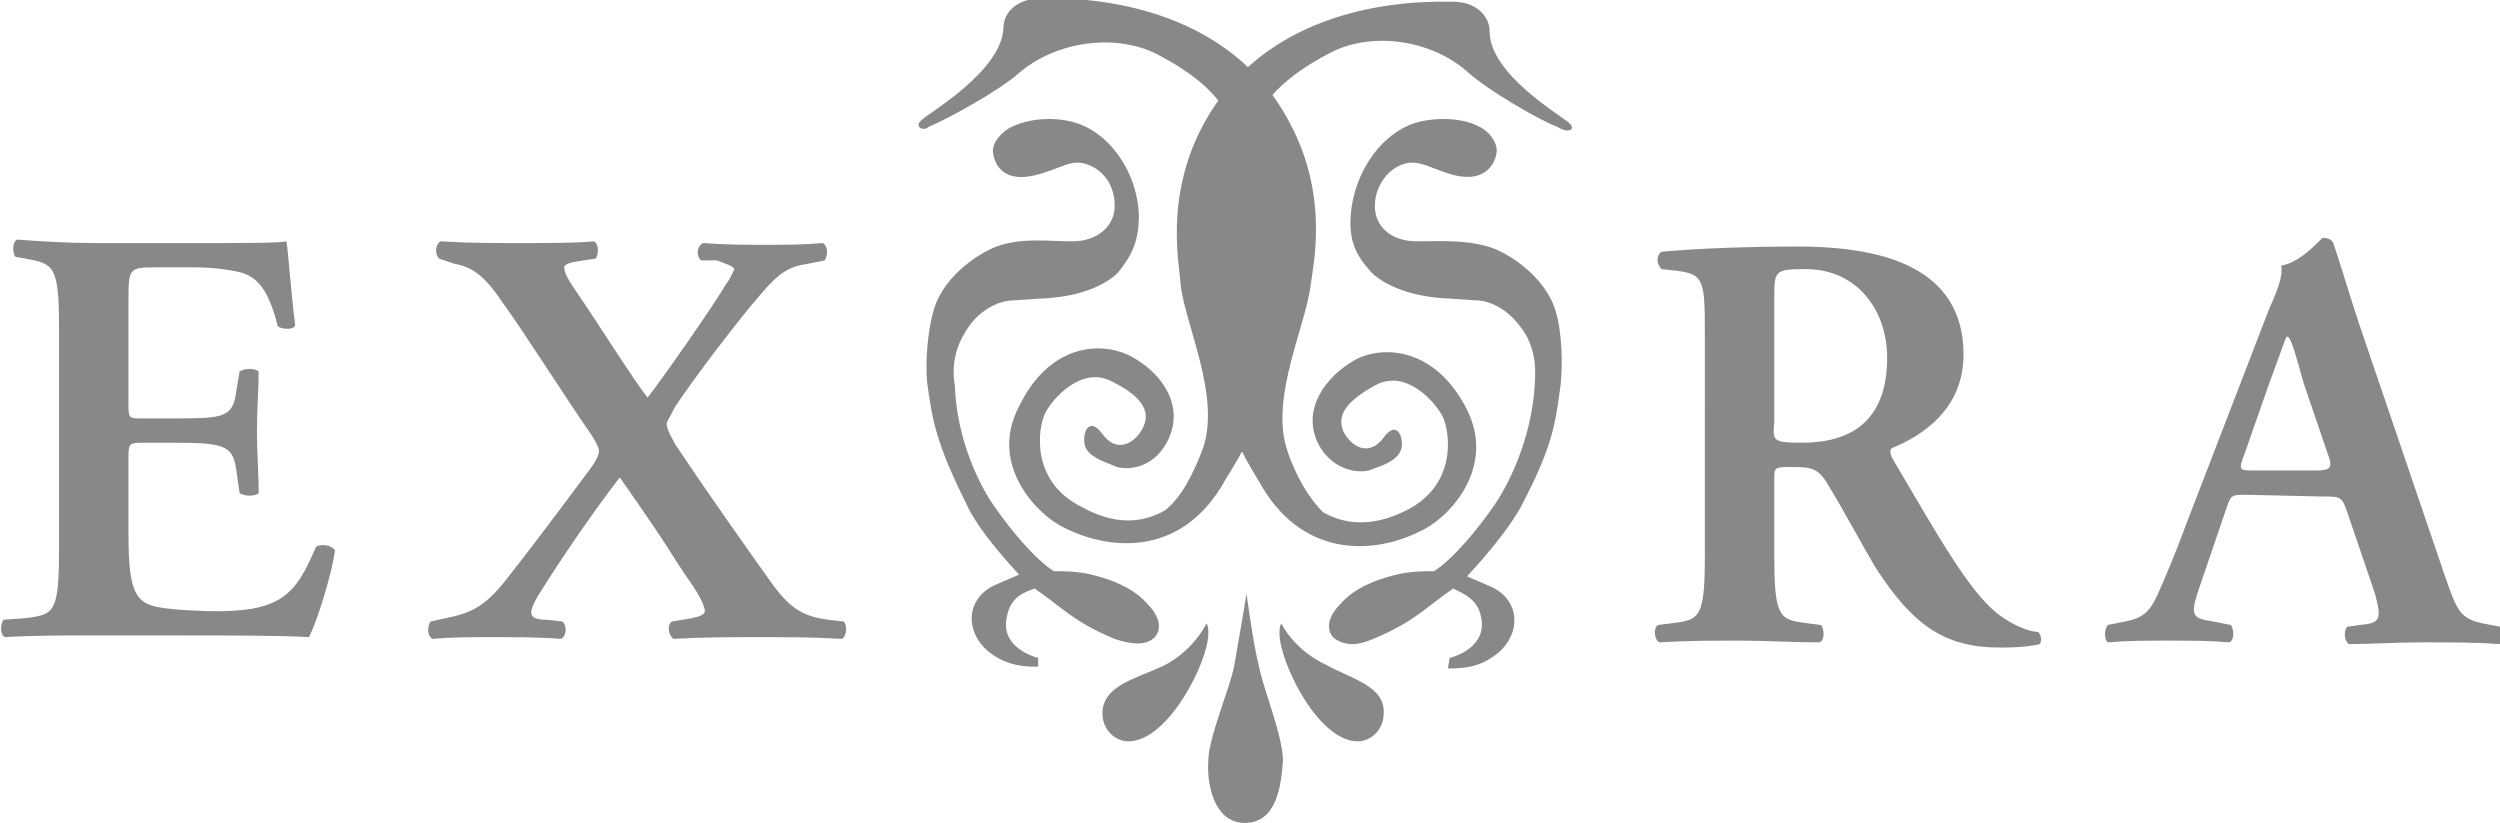 <?xml version="1.0" encoding="utf-8"?>
<!-- Generator: Adobe Illustrator 24.1.2, SVG Export Plug-In . SVG Version: 6.00 Build 0)  -->
<svg version="1.1" id="レイヤー_1" xmlns="http://www.w3.org/2000/svg" xmlns:xlink="http://www.w3.org/1999/xlink" x="0px"
	 y="0px" viewBox="0 0 144 47.4" style="enable-background:new 0 0 144 47.4;" xml:space="preserve">
<style type="text/css">
	.st0{fill:#888888;}
</style>
<g>
	<path class="st0" d="M3.4,18.9c0-3.6-0.3-3.7-1.9-4l-0.6-0.1c-0.2-0.2-0.2-0.9,0.1-1C2.3,13.9,3.9,14,5.4,14l6.5,0
		c2.2,0,4.2,0,4.6-0.1c0.1,0.6,0.3,3.3,0.5,4.8C17,19,16.3,19,16,18.8c-0.5-2-1.1-2.8-2.1-3.1c-0.8-0.2-1.8-0.3-2.7-0.3l-2.3,0
		c-1.5,0-1.5,0.1-1.5,2l0,5.8c0,0.9,0,0.9,0.8,0.9h1.6c3,0,3.6,0,3.8-1.5l0.2-1.2c0.3-0.2,0.9-0.2,1.1,0c0,0.9-0.1,2.2-0.1,3.4
		c0,1.3,0.1,2.5,0.1,3.6c-0.2,0.2-0.8,0.2-1.1,0l-0.2-1.4c-0.2-1.4-0.8-1.5-3.8-1.5H8.2c-0.8,0-0.8,0.1-0.8,0.9l0,4.4
		c0,1.7,0.1,3,0.6,3.6c0.4,0.5,1,0.7,3.9,0.8c4.3,0.1,5.1-0.9,6.3-3.7c0.3-0.2,0.9-0.1,1.1,0.2c-0.2,1.4-1,4-1.5,5
		c-1.5-0.1-4.5-0.1-8.5-0.1l-3.9,0c-1.5,0-3.6,0-5.1,0.1c-0.3-0.1-0.3-0.7-0.1-1l1.3-0.1c1.6-0.2,1.9-0.3,1.9-3.9L3.4,18.9z"/>
	<path class="st0" d="M25.3,14.9c-0.3-0.3-0.2-0.9,0.1-1c1.5,0.1,2.9,0.1,4.5,0.1c1.8,0,3.3,0,4.3-0.1c0.3,0.1,0.3,0.8,0.1,1
		L33.6,15c-0.7,0.1-1.1,0.2-1.1,0.4c0,0.3,0.2,0.7,0.9,1.7c0.9,1.3,3.1,4.8,3.9,5.8c0.8-1,3.8-5.3,4.5-6.5c0.3-0.4,0.4-0.7,0.5-0.9
		c-0.1-0.2-0.5-0.3-1-0.5L40.4,15c-0.3-0.2-0.3-0.8,0.1-1c1.3,0.1,2.4,0.1,3.6,0.1c1.2,0,2.1,0,3.3-0.1c0.3,0.2,0.3,0.7,0.1,1
		l-1,0.2c-1.4,0.2-1.9,0.8-3.4,2.6c-1.3,1.6-2.9,3.7-4.2,5.6c-0.3,0.6-0.5,0.9-0.5,1c0,0.2,0.1,0.5,0.5,1.2c2,3,4.2,6.1,5.7,8.2
		c1,1.3,1.7,1.7,3.1,1.9l0.9,0.1c0.2,0.2,0.2,0.8-0.1,1c-1.7-0.1-3.1-0.1-4.8-0.1c-1.7,0-3.2,0-4.9,0.1c-0.3-0.2-0.4-0.8-0.1-1
		l1.2-0.2c0.4-0.1,0.7-0.2,0.7-0.4c0-0.2-0.2-0.8-1-1.9l-0.6-0.9c-0.8-1.3-1.9-2.9-3.3-4.9c-1.4,1.8-3.4,4.7-4.7,6.8
		c-0.3,0.5-0.4,0.8-0.4,1c0,0.3,0.4,0.4,0.9,0.4l0.9,0.1c0.3,0.3,0.2,0.9-0.1,1c-1.2-0.1-2.6-0.1-4-0.1c-1.2,0-2.3,0-3.4,0.1
		c-0.3-0.2-0.3-0.7-0.1-1l0.9-0.2c1.5-0.3,2.3-0.7,3.6-2.4c0.8-1,3-3.9,4.7-6.2c0.3-0.4,0.5-0.8,0.5-1c0-0.2-0.1-0.4-0.4-0.9
		c-1.6-2.3-3.8-5.8-5.1-7.6c-1-1.5-1.7-2.1-2.8-2.3L25.3,14.9z"/>
	<path class="st0" d="M102.2,17.2c0-1.6,0-1.7,1.8-1.7c3,0,4.7,2.4,4.7,5.1c0,3.2-1.6,4.9-4.9,4.9c-1.7,0-1.7-0.1-1.6-1.2
		L102.2,17.2z M98.2,32c0,3.6-0.3,3.7-1.9,3.9L95.5,36c-0.3,0.2-0.2,0.9,0.1,1c1.6-0.1,3.1-0.1,4.6-0.1c1.5,0,3,0.1,4.6,0.1
		c0.3-0.1,0.3-0.7,0.1-1l-0.8-0.1c-1.6-0.2-1.9-0.3-1.9-3.9l0-4.4c0-0.7,0-0.7,1.1-0.7c1.1,0,1.5,0.1,2.1,1.2
		c0.8,1.3,1.8,3.2,2.7,4.7c2.1,3.2,3.9,4.5,7.1,4.5c1.2,0,1.9-0.1,2.3-0.2c0.1-0.2,0.1-0.5-0.1-0.7c-0.4,0-1.4-0.3-2.4-1.1
		c-1.6-1.3-3.3-4.3-6-8.9c-0.1-0.2-0.2-0.5,0-0.6c1.7-0.7,4.1-2.2,4.1-5.4c0-2.5-1.2-4.1-3-5c-1.5-0.8-3.8-1.2-6.5-1.2
		c-2.8,0-5.7,0.1-7.9,0.3c-0.3,0.2-0.3,0.7,0,1l0.9,0.1c1.6,0.2,1.6,0.6,1.6,3.9L98.2,32z"/>
	<path class="st0" d="M129.8,27.1c-0.8,0-0.9,0-0.5-1l1.4-4c0.6-1.6,0.9-2.5,1-2.7l0.1,0c0.2,0.2,0.4,0.9,0.9,2.7l1.4,4.1
		c0.3,0.8,0.1,0.9-0.8,0.9L129.8,27.1z M133.8,28.6c1,0,1.1,0,1.4,0.9l1.6,4.7c0.4,1.5,0.3,1.7-0.9,1.8l-0.7,0.1
		c-0.2,0.2-0.2,0.8,0.1,1c1.2,0,2.7-0.1,4.2-0.1c1.8,0,3.1,0,4.5,0.1c0.2-0.2,0.2-0.8,0-1l-0.5-0.1c-1.8-0.3-1.9-0.6-2.7-2.9
		l-4.9-14.4c-0.5-1.5-1-3.2-1.5-4.7c-0.1-0.2-0.3-0.3-0.6-0.3c-0.1,0-1.2,1.4-2.4,1.6c0.1,0.6-0.2,1.4-0.7,2.5l-4.7,12.2
		c-0.7,1.9-1.3,3.3-1.7,4.2c-0.5,1.1-0.9,1.4-1.9,1.6l-1,0.2c-0.2,0.3-0.2,0.8,0,1c1.2-0.1,2.3-0.1,3.4-0.1c1.4,0,2.5,0,3.6,0.1
		c0.3-0.1,0.3-0.7,0.1-1l-1-0.2c-1.3-0.2-1.4-0.3-0.7-2.3l1.4-4.1c0.3-0.9,0.3-0.9,1.2-0.9L133.8,28.6z"/>
	<path class="st0" d="M59.8,38.4c-0.7,0-1.8,0-2.9-0.9c-1.3-1.1-1.3-3,0.4-3.8l1.4-0.6c-1.3-1.4-2.5-2.9-3-4c-1.8-3.6-2-4.9-2.3-7.1
		c-0.1-1,0-2.9,0.4-4.2c0.6-2,2.8-3.4,3.9-3.7c1.4-0.4,2.7-0.2,4.1-0.2c1.4,0,2.5-0.9,2.4-2.2c0-0.4-0.2-1.7-1.5-2.2
		c-1-0.4-1.5,0.2-3.1,0.6c-1.7,0.4-2.3-0.5-2.4-1.3c-0.1-0.6,0.6-1.3,1.1-1.5c0.8-0.4,2.1-0.6,3.4-0.3c2.1,0.5,3.8,2.8,3.9,5.4
		c0,1.5-0.4,2.3-1.2,3.3c-0.5,0.5-1.8,1.4-4.5,1.5l-1.5,0.1c-0.8,0-2.1,0.5-2.9,2c-0.7,1.2-0.6,2.4-0.5,2.9c0.1,3.2,1.5,5.9,2.3,7
		c0.9,1.3,2.3,3,3.4,3.7c1.4,0,2,0.1,3.2,0.5c1.6,0.6,2,1.2,2.3,1.5c0.9,1,0.5,1.7,0.2,1.9c-0.5,0.4-1.3,0.3-2.2,0
		c-2.4-1-3-1.8-4.6-2.9c-0.6,0.2-1.4,0.5-1.6,1.6c-0.4,1.7,1.4,2.3,1.8,2.4L59.8,38.4z"/>
	<path class="st0" d="M83.5,37.9c0.4-0.1,2.2-0.7,1.8-2.4c-0.2-1-1-1.3-1.6-1.6c-1.6,1.1-2.2,1.9-4.6,2.9c-0.9,0.4-1.6,0.4-2.2,0
		c-0.3-0.2-0.7-0.9,0.2-1.9c0.3-0.3,0.7-0.9,2.3-1.5c1.2-0.4,1.8-0.5,3.2-0.5c1.1-0.7,2.5-2.4,3.4-3.7c0.8-1.1,2.2-3.8,2.4-7
		c0-0.5,0.2-1.6-0.5-2.9c-0.9-1.5-2.1-2-2.9-2l-1.5-0.1c-2.6-0.1-4-1-4.5-1.5c-0.9-1-1.3-1.8-1.2-3.3C78,9.8,79.7,7.5,81.8,7
		c1.4-0.3,2.7-0.1,3.4,0.3c0.5,0.2,1.1,0.9,1,1.5c-0.1,0.7-0.7,1.7-2.4,1.3c-1.5-0.4-2.1-1-3.1-0.6c-1.2,0.5-1.5,1.8-1.5,2.2
		c-0.1,1.3,0.9,2.2,2.4,2.2c1.4,0,2.7-0.1,4.1,0.3c1.1,0.3,3.3,1.7,3.9,3.7c0.4,1.3,0.4,3.2,0.3,4.2c-0.3,2.2-0.4,3.5-2.3,7.1
		c-0.6,1.1-1.8,2.6-3.1,4l1.4,0.6c1.7,0.8,1.7,2.7,0.4,3.8c-1.1,0.9-2.1,0.9-2.9,0.9L83.5,37.9z"/>
	<path class="st0" d="M63.5,41.1c0-1.6,1.9-2,3.4-2.7c1.3-0.6,2.2-1.7,2.6-2.5c0.1,0.2,0.1,0.4,0.1,0.6c0,1.6-2.3,6.2-4.6,6.2
		C64.2,42.7,63.5,42,63.5,41.1 M71.7,47.4c-1.8,0-2.2-2.3-2.1-3.6c0-1.3,1.3-4.3,1.5-5.5c0.2-1.1,0.7-4.1,0.7-4.1s0.4,3,0.7,4.1
		c0.2,1.2,1.4,4.1,1.4,5.5C73.8,45.1,73.6,47.4,71.7,47.4 M79.7,41.1c0,0.9-0.7,1.6-1.5,1.6c-2.3,0-4.5-4.6-4.5-6.2
		c0-0.2,0-0.4,0.1-0.6c0.4,0.8,1.3,1.8,2.6,2.4C77.8,39.1,79.8,39.5,79.7,41.1"/>
	<path class="st0" d="M90.4,7.1c-0.4-0.4-4.6-2.8-4.6-5.3c0-0.9-0.8-1.7-2.1-1.7c-1.3,0-10.4-0.4-14.4,7.1C67,11.5,68,15.5,68,16.4
		c0.3,2.4,2.3,6.4,1.3,9.4c-0.6,1.6-1.3,2.9-2.2,3.6c-1.4,0.8-3,0.8-4.8-0.2c-3-1.5-2.5-4.6-2.1-5.4c0.4-0.8,2.1-2.8,3.9-1.8
		c1.8,0.9,2.2,1.8,1.7,2.7c-0.5,0.9-1.5,1.4-2.3,0.3c-0.8-1.1-1.2,0-1,0.7c0.2,0.6,1.1,0.9,1.6,1.1c0.5,0.3,2.3,0.4,3.2-1.5
		c0.9-1.9-0.3-3.8-2.2-4.8c-1.8-0.9-4.7-0.6-6.4,2.9c-1.8,3.4,1.1,6.3,2.6,7c2.8,1.4,6.9,1.6,9.3-2.8c0.5-0.8,1-1.6,1.4-2.6
		c0.7-2.2,2.2-5.4,1.3-9.7c-1.5-5.3-3.2-8.9,3.4-12.3c2.4-1.2,5.8-0.7,7.9,1.2c1.1,1,4.2,2.8,5.1,3.1C90.3,7.7,90.8,7.5,90.4,7.1"/>
	<path class="st0" d="M53.1,6.9c0.4-0.4,4.6-2.8,4.7-5.3c0-0.9,0.8-1.7,2.2-1.7c1.3,0,10.4-0.3,14.3,7.2c2.3,4.3,1.3,8.3,1.2,9.3
		c-0.3,2.4-2.3,6.4-1.4,9.4c0.5,1.6,1.3,2.9,2.1,3.7c1.4,0.8,3,0.8,4.8-0.1c3-1.5,2.5-4.6,2.1-5.4c-0.4-0.8-2.1-2.8-3.9-1.8
		s-2.2,1.8-1.8,2.7c0.5,0.9,1.5,1.4,2.3,0.3c0.8-1.1,1.2,0.1,1,0.7c-0.2,0.6-1,0.9-1.6,1.1c-0.5,0.3-2.3,0.3-3.2-1.5
		c-0.9-1.9,0.4-3.8,2.2-4.8c1.8-0.9,4.7-0.5,6.4,2.9c1.7,3.4-1.1,6.3-2.7,7c-2.8,1.4-6.9,1.5-9.3-2.9c-0.5-0.8-1-1.7-1.4-2.6
		c-0.7-2.2-2.2-5.4-1.2-9.7c1.5-5.3,3.3-8.9-3.3-12.3c-2.4-1.2-5.8-0.7-7.9,1.1c-1.1,1-4.2,2.7-5.2,3.1C53.2,7.6,52.6,7.3,53.1,6.9"
		/>
</g>
</svg>

